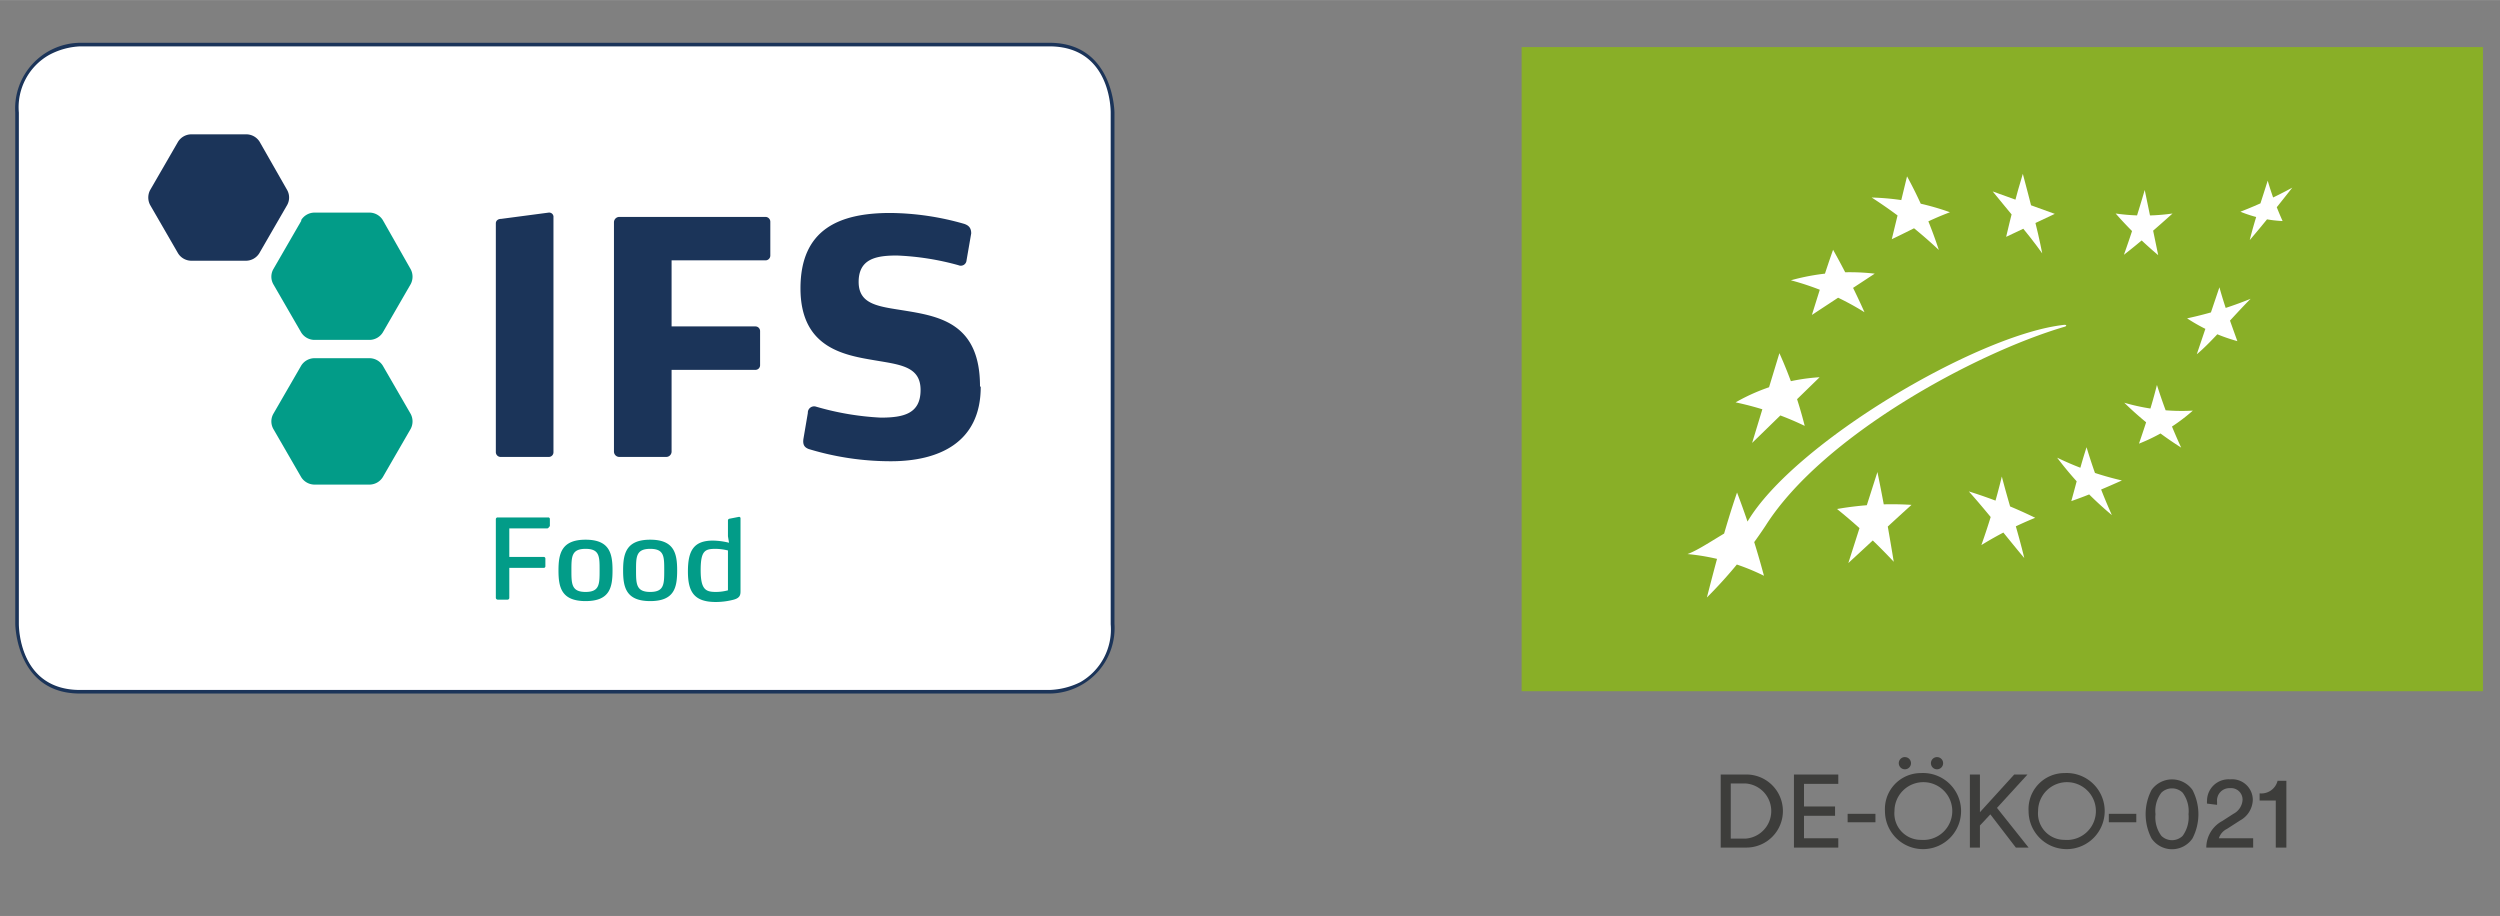 <?xml version="1.0"?>
<svg xmlns="http://www.w3.org/2000/svg" id="Ebene_1" data-name="Ebene 1" width="131" height="48" viewBox="0 0 139.26 51.02"><rect x="0" y="0" width="139.26" height="51.02" fill="#808080" stroke="none"/><defs><style>.cls-1{fill:#89af27;}.cls-2{fill:#fff;}.cls-3{fill:#1b3459;}.cls-4{fill:#029c88;}.cls-5{fill:#3d3d3b;}</style></defs><title>bio-produkte</title><g id="rect2927"><rect class="cls-1" x="84.76" y="2.62" width="53.55" height="35.88"/></g><g id="g2913"><g id="path2889"><path class="cls-2" d="M104.26,11a14,14,0,0,1,4.36.82c-1.23.46-2.17,1-3.24,1.5l.85-3.5A24.3,24.3,0,0,1,108,13.92,26.16,26.16,0,0,0,104.26,11Z"/></g><g id="path2891"><path class="cls-2" d="M111,10.66l3.46,1.25-2.71,1.28c.27-1.15.56-2.31.93-3.51.39,1.48.8,3,1.08,4.43C112.87,12.87,111.92,11.8,111,10.66Z"/></g><g id="path2893"><path class="cls-2" d="M117.85,11.89a11.22,11.22,0,0,0,3.17,0c-.88.79-1.77,1.57-2.71,2.3.42-1.17.8-2.38,1.16-3.61l.75,3.63A22.15,22.15,0,0,1,117.85,11.89Z"/></g><g id="path2895"><path class="cls-2" d="M124.8,11.79a25,25,0,0,0,2.89-1.34c-.79,1-1.58,2-2.37,2.92.26-1.06.64-2.16,1-3.31a17.12,17.12,0,0,0,.83,2.25A7.06,7.06,0,0,1,124.8,11.79Z"/></g><g id="path2897"><path class="cls-2" d="M121.83,17.73a21.15,21.15,0,0,0,3.54-1.09c-1,1-2.19,2.43-3,3.09L123.63,16c.29,1.05.64,2,1,3A9.94,9.94,0,0,1,121.83,17.73Z"/></g><g id="path2899"><path class="cls-2" d="M118.33,22.43a11.41,11.41,0,0,0,3.82.44,10.17,10.17,0,0,1-3,1.84c.36-1.05.71-2.11,1-3.27a29.31,29.31,0,0,0,1.35,3.49A19.41,19.41,0,0,1,118.33,22.43Z"/></g><g id="path2901"><path class="cls-2" d="M114.59,25.49a17,17,0,0,0,3.61,1.27c-.92.41-1.84.81-2.82,1.15.28-1,.52-2,.85-3a30.73,30.73,0,0,0,1.41,3.78A19.26,19.26,0,0,1,114.59,25.49Z"/></g><g id="path2903"><path class="cls-2" d="M109.67,27.37a26.35,26.35,0,0,1,3.7,1.47,20.22,20.22,0,0,0-3,1.52,38.4,38.4,0,0,0,1.14-3.82c.38,1.48.88,3,1.25,4.54C112,30.19,110.7,28.51,109.67,27.37Z"/></g><g id="path2905"><path class="cls-2" d="M102.33,28.35a17.71,17.71,0,0,1,4.15-.23c-1.3,1.17-2.36,2.18-3.52,3.24l1.62-5.07c.33,1.6.63,3.29.91,5A30.34,30.34,0,0,0,102.33,28.35Z"/></g><g id="path2907"><path class="cls-2" d="M99.76,15.61a12.23,12.23,0,0,1,4.67-.37l-3.5,2.3c.38-1.21.75-2.42,1.18-3.63.66,1.18,1.25,2.36,1.75,3.48A15,15,0,0,0,99.76,15.61Z"/></g><g id="path2909"><path class="cls-2" d="M96.68,22.41a10.77,10.77,0,0,1,4.68-1.4L97.6,24.67l1.52-5a24.4,24.4,0,0,1,1.41,4.05A17,17,0,0,0,96.68,22.41Z"/></g><g id="path2911"><path class="cls-2" d="M94,30.86c.87-.31,2.4-1.5,3.32-1.77,2.57-4.4,12.88-10.49,17.68-11,.14,0,.12.08,0,.11-5,1.47-13.48,6.08-16.65,11.08a25.55,25.55,0,0,1-3.27,4c.5-1.93,1-3.86,1.68-5.85a47.32,47.32,0,0,1,1.5,4.64A12.11,12.11,0,0,0,94,30.86Z"/></g></g><path class="cls-2" d="M4.46,2.48A3.53,3.53,0,0,0,1,6.27V34.74s0,3.79,3.51,3.79h54A3.54,3.54,0,0,0,62,34.74V6.27s0-3.79-3.52-3.79Z"/><path class="cls-3" d="M58.45,38.63h-54C.89,38.63.85,34.78.85,34.74V6.27A3.66,3.66,0,0,1,4.46,2.38h54c3.58,0,3.62,3.86,3.62,3.89V34.74A3.65,3.65,0,0,1,58.45,38.63ZM4.46,2.58a4,4,0,0,0-1.71.47,3.35,3.35,0,0,0-1.7,3.22V34.74c0,.15,0,3.69,3.41,3.69h54A4.17,4.17,0,0,0,60.17,38a3.38,3.38,0,0,0,1.7-3.23V6.27c0-.15,0-3.69-3.42-3.69Z"/><path class="cls-3" d="M54.59,21.51c0-3.44-2.17-3.88-4.13-4.2C49,17.07,47.83,17,47.83,15.7s1-1.47,2.13-1.47a14.94,14.94,0,0,1,3.43.54.32.32,0,0,0,.45-.27L54.1,13c0-.33-.16-.45-.38-.53a15.26,15.26,0,0,0-4.13-.61c-2.86,0-5,.92-5,4.2s2.37,3.71,4.09,4c1.46.25,2.6.34,2.6,1.66s-.94,1.54-2.22,1.54a15.58,15.58,0,0,1-3.6-.61A.35.35,0,0,0,45,23l-.24,1.41c-.07.4.09.52.29.6a15.68,15.68,0,0,0,4.58.68c2.61,0,5-1,5-4.14M42.91,14.23V12.35a.27.27,0,0,0-.28-.27H34.5a.3.3,0,0,0-.3.29V25.16a.3.3,0,0,0,.3.29h2.6a.3.3,0,0,0,.31-.29V20.6h4.66a.26.26,0,0,0,.27-.27V18.45a.26.26,0,0,0-.27-.27H37.41V14.5h5.22a.27.27,0,0,0,.28-.27m-12.08,11V12.11a.24.24,0,0,0-.27-.27l-2.65.35c-.17,0-.29.1-.29.25V25.18a.27.27,0,0,0,.29.27h2.65a.26.26,0,0,0,.27-.27"/><path class="cls-3" d="M9.92,7.89a.88.88,0,0,1,.71-.41h3.12a.88.88,0,0,1,.71.41L16,10.59a.86.86,0,0,1,0,.82l-1.56,2.7a.88.88,0,0,1-.71.41H10.63a.88.88,0,0,1-.71-.41l-1.56-2.7a.89.89,0,0,1,0-.82l1.56-2.7Z"/><path class="cls-4" d="M16.78,20.36a.88.88,0,0,1,.71-.41h3.12a.88.88,0,0,1,.71.41l1.56,2.7a.89.89,0,0,1,0,.82l-1.56,2.7a.88.88,0,0,1-.71.41H17.49a.88.88,0,0,1-.71-.41l-1.56-2.7a.86.86,0,0,1,0-.82l1.56-2.7Z"/><path class="cls-4" d="M16.78,12.25a.88.88,0,0,1,.71-.41h3.12a.88.88,0,0,1,.71.41L22.88,15a.89.89,0,0,1,0,.82l-1.56,2.7a.88.88,0,0,1-.71.41H17.49a.88.88,0,0,1-.71-.41l-1.56-2.7a.86.86,0,0,1,0-.82l1.56-2.7Z"/><path class="cls-4" d="M40.55,32.88a2.59,2.59,0,0,1-.67.09c-.56,0-.85-.12-.85-1.21s.24-1.19.83-1.19a3,3,0,0,1,.69.09v2.22Zm.7,0v-4a.08.08,0,0,0-.1-.09l-.51.1a.1.1,0,0,0-.09.11v.87l.06.36a3.92,3.92,0,0,0-.9-.12c-1.09,0-1.39.59-1.39,1.72s.34,1.7,1.55,1.7a3.91,3.91,0,0,0,1-.13c.37-.1.38-.29.38-.49M37,31.77c0,.76,0,1.2-.78,1.2s-.79-.44-.79-1.2,0-1.2.79-1.2.78.44.78,1.2m.72,0c0-.94-.16-1.71-1.5-1.71s-1.51.77-1.51,1.71.16,1.71,1.51,1.71,1.5-.76,1.5-1.71m-4.32,0c0,.76,0,1.2-.78,1.2s-.79-.44-.79-1.2,0-1.2.79-1.2.78.44.78,1.2m.72,0c0-.94-.16-1.71-1.5-1.71s-1.51.77-1.51,1.71.16,1.71,1.51,1.71,1.5-.76,1.5-1.71m-3.49-2.44v-.41a.09.09,0,0,0-.1-.1H27.73a.1.1,0,0,0-.11.1V33.3a.11.11,0,0,0,.11.1h.54a.1.1,0,0,0,.1-.1V31.63h1.91a.09.09,0,0,0,.1-.1v-.42a.09.09,0,0,0-.1-.09H28.37V29.43h2.11a.1.1,0,0,0,.1-.1"/><path class="cls-5" d="M95.85,47.21V43.14h1.43a2,2,0,0,1,0,4.07Zm1.4-.5a1.54,1.54,0,0,0,0-3.07h-.84v3.07Z"/><path class="cls-5" d="M99.93,47.21V43.14h2.47v.52h-1.91v1.26h1.73v.52h-1.73v1.25h1.91v.52Z"/><path class="cls-5" d="M102.92,45.8v-.47h1.55v.47Z"/><path class="cls-5" d="M107,43.06a2.12,2.12,0,1,1-2,2.11A2,2,0,0,1,107,43.06Zm0,3.72a1.61,1.61,0,1,0-1.47-1.61A1.47,1.47,0,0,0,107,46.78Zm-.89-4.61a.34.34,0,1,1-.34.34A.34.34,0,0,1,106.08,42.17Zm1.79,0a.34.34,0,0,1,0,.68.34.34,0,0,1,0-.68Z"/><path class="cls-5" d="M110.87,45.36l-.58.62v1.23h-.56V43.14h.56v2.1l1.91-2.1h.74L111.24,45,113,47.21h-.71Z"/><path class="cls-5" d="M115,43.06a2.12,2.12,0,1,1-2,2.11A2,2,0,0,1,115,43.06Zm0,3.72a1.61,1.61,0,1,0-1.47-1.61A1.47,1.47,0,0,0,115,46.78Z"/><path class="cls-5" d="M117.47,45.8v-.47H119v.47Z"/><path class="cls-5" d="M119.85,44a1.4,1.4,0,0,1,2.28,0,2.93,2.93,0,0,1,0,2.7,1.38,1.38,0,0,1-2.28,0,2.93,2.93,0,0,1,0-2.7Zm.55,2.56a.85.85,0,0,0,1.18,0,1.77,1.77,0,0,0,.33-1.21,1.72,1.72,0,0,0-.33-1.2.85.85,0,0,0-1.18,0,1.67,1.67,0,0,0-.33,1.2A1.72,1.72,0,0,0,120.4,46.56Z"/><path class="cls-5" d="M122.94,44.76a.76.76,0,0,1,0-.15,1.2,1.2,0,0,1,1.29-1.2,1.15,1.15,0,0,1,1.26,1.14,1.35,1.35,0,0,1-.71,1.15l-.73.47a.88.88,0,0,0-.45.52h1.91v.52h-2.61a1.68,1.68,0,0,1,.89-1.48l.62-.4a.94.94,0,0,0,.51-.78.64.64,0,0,0-.7-.65.69.69,0,0,0-.72.76c0,.05,0,.11,0,.17Z"/><path class="cls-5" d="M126.77,47.21V44.59h-.9v-.4a.93.93,0,0,0,1-.7h.49v3.72Z"/></svg>
